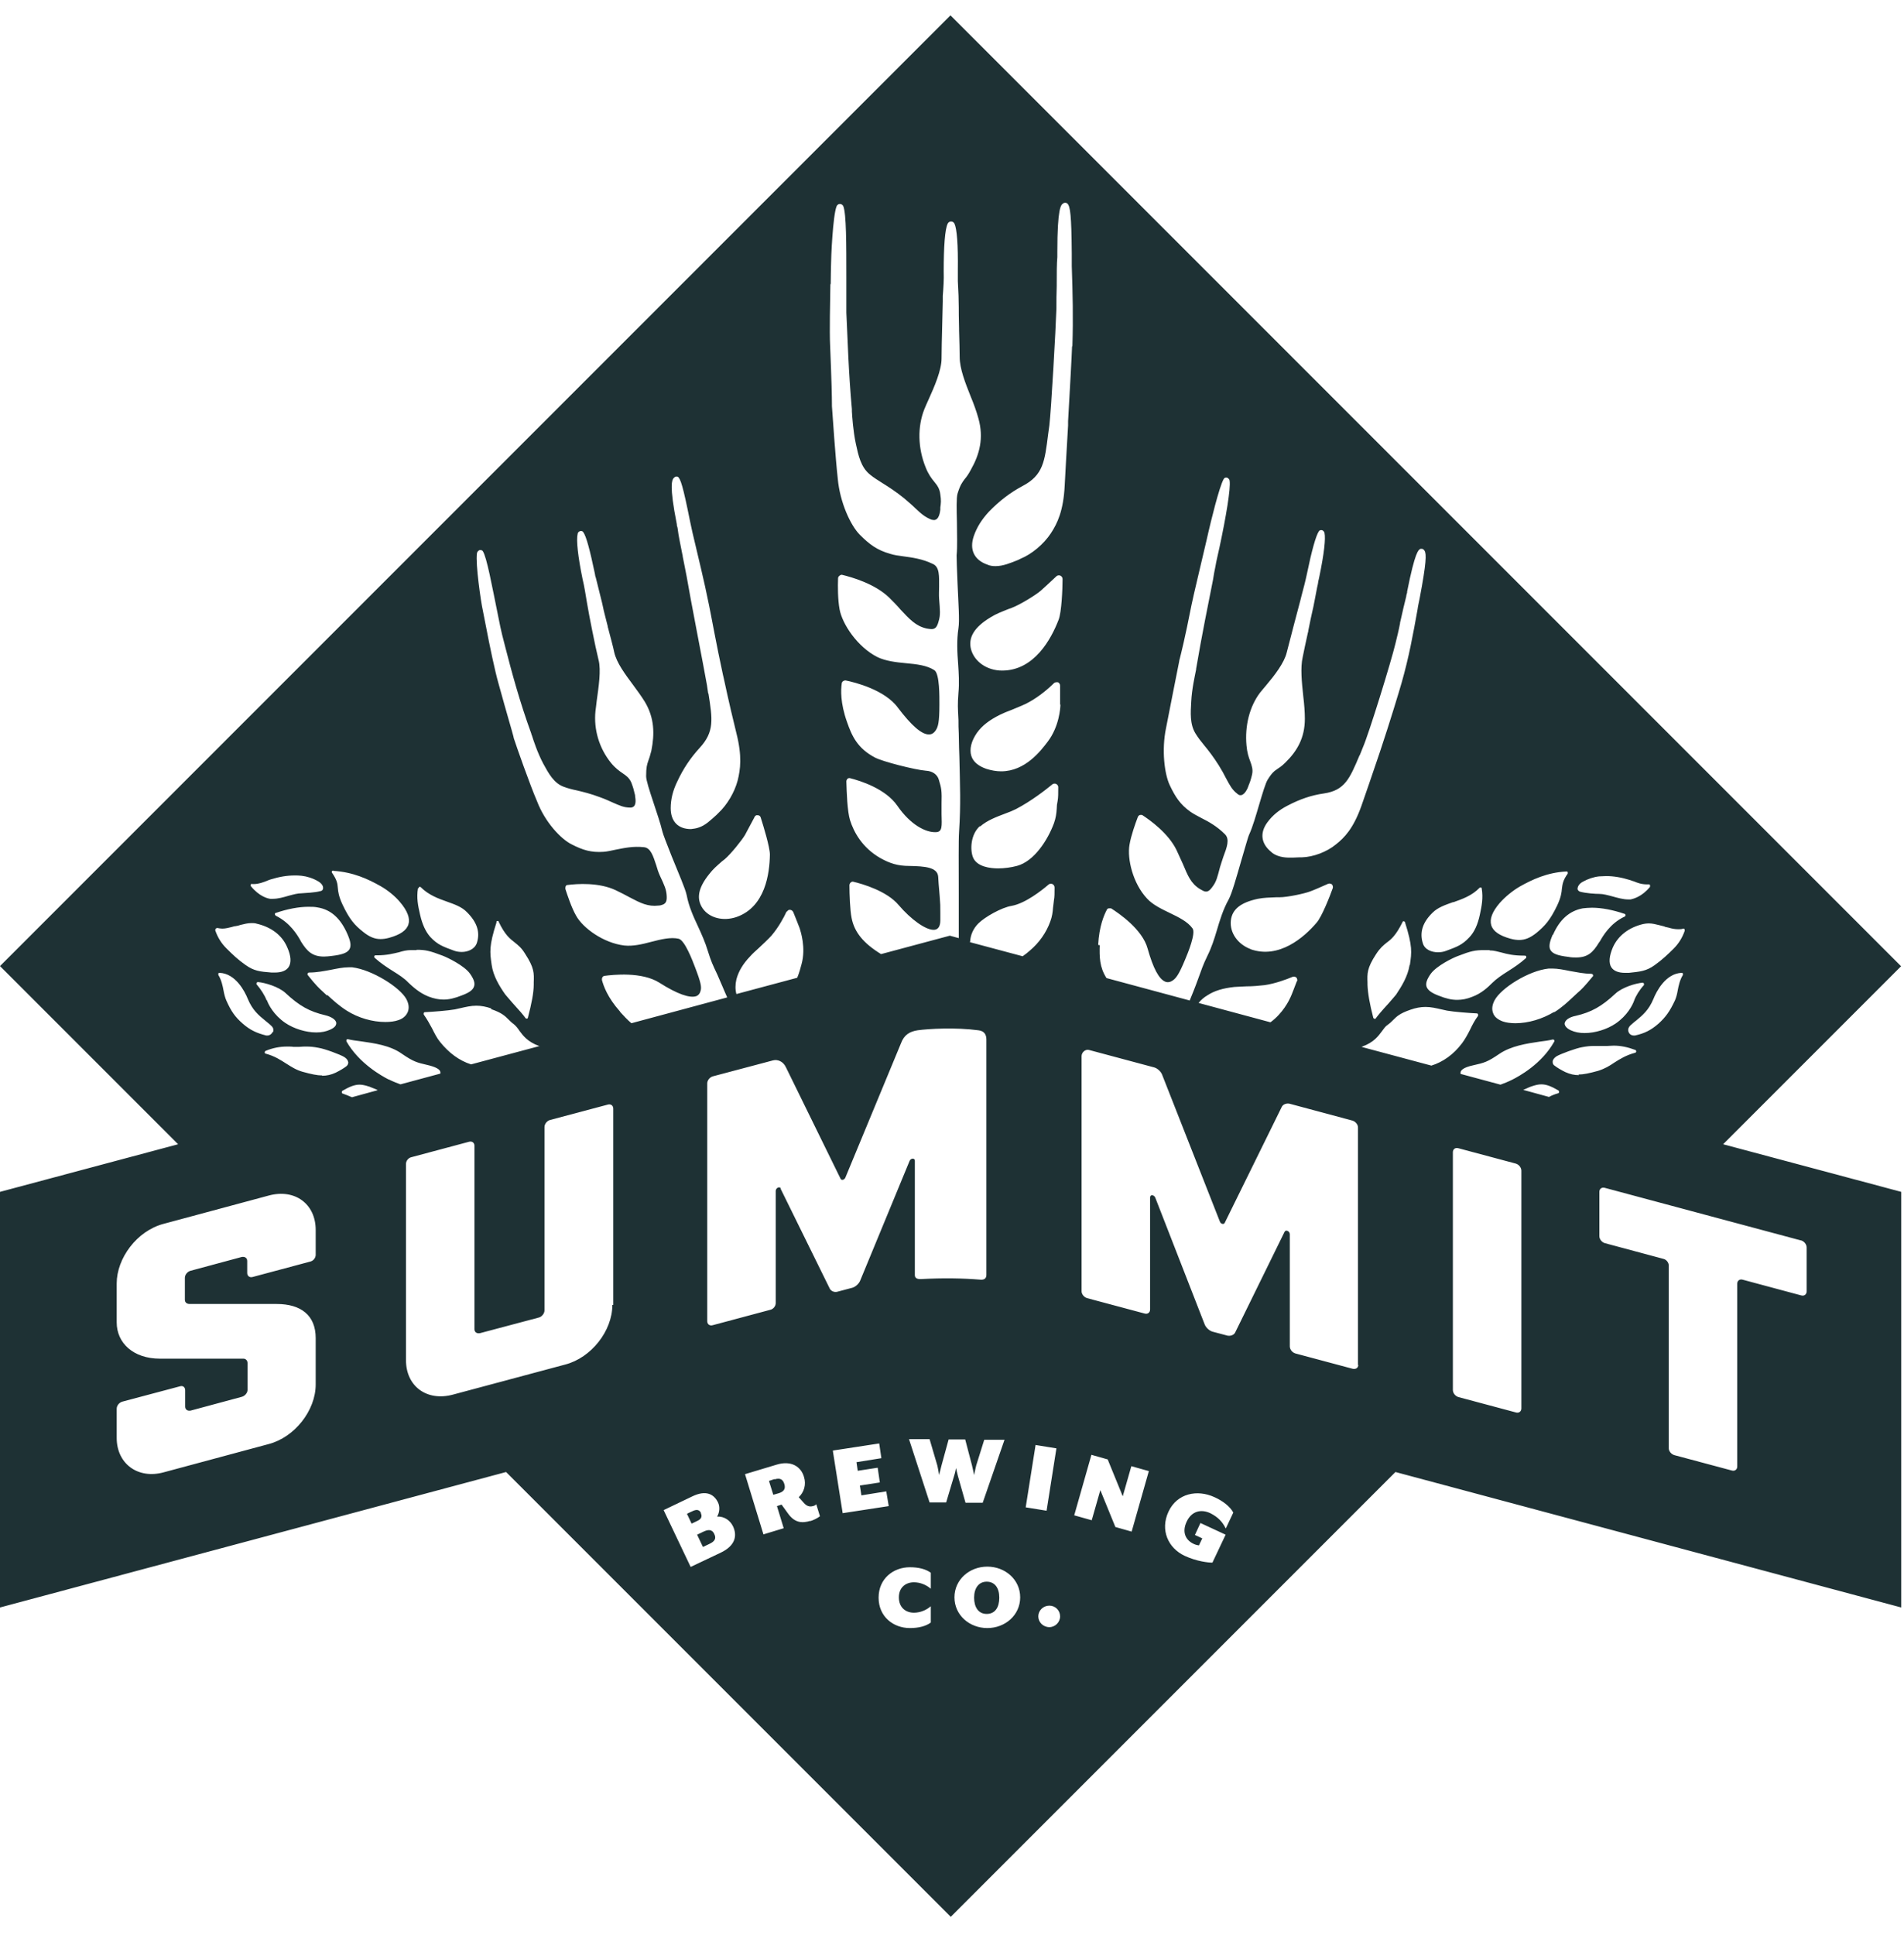 <svg width="62" height="63" viewBox="0 0 62 63" fill="none" xmlns="http://www.w3.org/2000/svg">
<g id="Group">
<path id="Vector" d="M22.91 49.86L22.7 49.96L22.89 50.36C22.89 50.36 23.08 50.27 23.1 50.26C23.25 50.19 23.34 50.1 23.26 49.94C23.19 49.78 23.06 49.79 22.91 49.86Z" fill="#1E3134"/>
<path id="Vector_2" d="M25.22 48.15L25.04 48.21L25.18 48.66L25.36 48.61C25.52 48.56 25.59 48.47 25.54 48.31C25.49 48.14 25.38 48.11 25.22 48.16V48.15Z" fill="#1E3134"/>
<path id="Vector_3" d="M22.83 49.26C22.77 49.13 22.67 49.14 22.56 49.19C22.55 49.19 22.37 49.28 22.37 49.28L22.52 49.6L22.71 49.51C22.82 49.46 22.88 49.38 22.82 49.26H22.83Z" fill="#1E3134"/>
<path id="Vector_4" d="M32.13 51.49C31.87 51.49 31.72 51.7 31.72 52.01C31.72 52.32 31.86 52.54 32.13 52.54C32.4 52.54 32.54 52.33 32.54 52.01C32.54 51.69 32.39 51.49 32.13 51.49Z" fill="#1E3134"/>
<path id="Vector_5" d="M61.9 31.45L30.95 0.5L0 31.45L5.8 37.25L0 38.8V52.33L16.48 47.92L30.96 62.4L45.44 47.92L61.91 52.33V38.8L56.11 37.25L61.91 31.45H61.9ZM54.21 30.17C54.21 30.17 54.3 30.19 54.34 30.2C54.44 30.23 54.54 30.25 54.65 30.25C54.71 30.25 54.76 30.25 54.81 30.23C54.81 30.23 54.81 30.23 54.82 30.23C54.83 30.23 54.85 30.23 54.85 30.25C54.86 30.26 54.86 30.28 54.86 30.3C54.78 30.53 54.66 30.72 54.5 30.88C54.32 31.06 54.12 31.25 53.88 31.42C53.6 31.62 53.4 31.63 53.04 31.67C52.99 31.67 52.96 31.67 52.92 31.67C52.7 31.67 52.55 31.61 52.47 31.49C52.38 31.35 52.4 31.12 52.52 30.84C52.69 30.46 53.04 30.19 53.51 30.08C53.57 30.07 53.62 30.06 53.68 30.06C53.81 30.06 53.92 30.09 54.04 30.12C54.09 30.13 54.15 30.15 54.2 30.16L54.21 30.17ZM50.61 32.94C50.23 33.17 49.77 33.31 49.35 33.31C49.19 33.31 49.04 33.29 48.93 33.25C48.77 33.19 48.66 33.1 48.62 32.98C48.57 32.85 48.59 32.71 48.67 32.56C48.88 32.17 49.77 31.6 50.43 31.53C50.47 31.53 50.51 31.53 50.55 31.53C50.73 31.53 50.92 31.57 51.12 31.61C51.35 31.65 51.58 31.7 51.81 31.7C51.83 31.7 51.86 31.71 51.87 31.73C51.87 31.75 51.89 31.77 51.87 31.78C51.59 32.12 51.49 32.22 51.37 32.32L51.23 32.45C51.06 32.61 50.86 32.8 50.6 32.96L50.61 32.94ZM50.61 33.91C50.2 34.64 49.46 35.04 49.24 35.15C49.1 35.22 48.97 35.27 48.86 35.31L47.56 34.96C47.56 34.96 47.56 34.93 47.56 34.91C47.57 34.84 47.65 34.75 47.97 34.68C48.33 34.6 48.44 34.57 48.82 34.31C49.2 34.05 49.72 33.97 50.13 33.91C50.29 33.89 50.44 33.87 50.56 33.84H50.57C50.57 33.84 50.6 33.84 50.61 33.86C50.62 33.88 50.62 33.9 50.61 33.91V33.91ZM50.57 30.43C50.79 29.93 51.11 29.65 51.54 29.57C51.63 29.56 51.73 29.55 51.84 29.55C52.15 29.55 52.52 29.62 52.9 29.75C52.92 29.75 52.93 29.77 52.93 29.79C52.93 29.81 52.93 29.83 52.9 29.84C52.43 30.06 52.19 30.48 52.1 30.64L52.07 30.68C51.87 31.01 51.7 31.17 51.32 31.17C51.25 31.17 51.17 31.17 51.07 31.15C50.73 31.11 50.56 31.05 50.49 30.93C50.43 30.83 50.45 30.68 50.56 30.43H50.57ZM51.31 33.07C51.82 32.95 52.15 32.77 52.61 32.34C52.83 32.14 53.26 32.01 53.49 31.99C53.49 31.99 53.52 31.99 53.53 32.02C53.54 32.04 53.53 32.06 53.53 32.07C53.39 32.22 53.26 32.43 53.21 32.58C53.16 32.72 52.99 33.06 52.61 33.32C52.33 33.51 51.94 33.63 51.6 33.63C51.43 33.63 51.28 33.6 51.15 33.54C50.98 33.46 50.95 33.37 50.95 33.32C50.96 33.21 51.1 33.11 51.31 33.07V33.07ZM53.07 33.4C53.14 33.34 53.2 33.28 53.27 33.23C53.49 33.05 53.69 32.88 53.84 32.52C53.94 32.27 54.24 31.69 54.76 31.67C54.76 31.67 54.79 31.67 54.8 31.69C54.8 31.7 54.8 31.72 54.8 31.74C54.7 31.9 54.66 32.09 54.63 32.25C54.61 32.37 54.58 32.48 54.54 32.57C54.37 32.93 54.24 33.11 54.01 33.32C53.77 33.53 53.56 33.64 53.24 33.71H53.2C53.12 33.71 53.05 33.66 53.03 33.59C53 33.52 53.03 33.44 53.09 33.38L53.07 33.4ZM51.53 28.71C51.71 28.61 51.89 28.55 52.07 28.53C52.15 28.53 52.22 28.52 52.3 28.52C52.54 28.52 52.79 28.56 53.08 28.65C53.12 28.66 53.15 28.68 53.2 28.69C53.32 28.74 53.45 28.79 53.63 28.79C53.65 28.79 53.69 28.79 53.69 28.79C53.71 28.79 53.72 28.79 53.73 28.82C53.73 28.84 53.73 28.86 53.73 28.87C53.46 29.2 53.18 29.26 53.1 29.28C53.07 29.28 53.04 29.28 53.01 29.28C52.86 29.28 52.68 29.23 52.5 29.18C52.35 29.14 52.2 29.1 52.08 29.1C51.94 29.1 51.65 29.08 51.46 29.03C51.39 29.01 51.37 28.96 51.37 28.94C51.37 28.87 51.41 28.78 51.53 28.71V28.71ZM48.85 29.38C49.01 29.2 49.25 29 49.49 28.86C49.88 28.64 50.38 28.4 51.01 28.37C51.01 28.37 51.04 28.37 51.05 28.39C51.05 28.41 51.05 28.43 51.05 28.44C50.89 28.66 50.88 28.79 50.86 28.93C50.85 29.06 50.83 29.21 50.71 29.47C50.48 29.95 50.31 30.14 50.03 30.37C49.83 30.53 49.66 30.6 49.47 30.6C49.39 30.6 49.3 30.59 49.19 30.56C48.83 30.46 48.62 30.32 48.56 30.12C48.5 29.92 48.59 29.68 48.84 29.39L48.85 29.38ZM48.51 30.94C48.65 30.94 48.77 30.98 48.9 31.01C49.08 31.06 49.29 31.11 49.62 31.11H49.66C49.66 31.11 49.7 31.12 49.7 31.14C49.7 31.16 49.7 31.18 49.69 31.19C49.49 31.37 49.29 31.5 49.1 31.62C48.91 31.74 48.73 31.86 48.59 32C48.45 32.14 48.24 32.34 47.94 32.45C47.77 32.52 47.61 32.55 47.45 32.55C47.27 32.55 47.09 32.51 46.84 32.41C46.6 32.32 46.48 32.22 46.45 32.11C46.42 32 46.47 31.87 46.59 31.7C46.78 31.44 47.31 31.18 47.48 31.12C47.89 30.96 48.04 30.93 48.32 30.93C48.38 30.93 48.44 30.93 48.5 30.93L48.51 30.94ZM47.33 29.37C47.61 29.27 47.93 29.16 48.18 28.9C48.18 28.9 48.2 28.89 48.21 28.89H48.22C48.24 28.89 48.25 28.91 48.25 28.93C48.3 29.23 48.25 29.49 48.19 29.77C48.12 30.1 48.01 30.34 47.85 30.51C47.61 30.77 47.42 30.83 47.1 30.95C47 30.99 46.91 31 46.82 31C46.63 31 46.39 30.92 46.33 30.7C46.22 30.35 46.33 30.02 46.65 29.71C46.82 29.54 47.06 29.46 47.31 29.37H47.33ZM44.28 24.58C44.31 24.5 44.35 24.41 44.38 24.33C44.57 23.9 45.3 21.54 45.44 20.95C45.49 20.74 45.55 20.51 45.59 20.29C45.59 20.27 45.59 20.25 45.6 20.23C45.67 19.92 45.74 19.61 45.79 19.42C45.79 19.4 45.8 19.35 45.82 19.29C45.82 19.28 45.82 19.27 45.82 19.26C46.08 17.95 46.19 17.9 46.25 17.87C46.27 17.86 46.3 17.87 46.32 17.87C46.35 17.88 46.37 17.9 46.39 17.93C46.45 18.04 46.45 18.31 46.23 19.47C46.2 19.62 46.17 19.75 46.16 19.84C46.01 20.67 45.88 21.39 45.64 22.23C45.56 22.51 45.27 23.47 44.96 24.4C44.95 24.44 44.93 24.48 44.92 24.52C44.68 25.24 44.44 25.92 44.33 26.24C44.07 26.97 43.78 27.27 43.5 27.49C43.21 27.73 42.77 27.9 42.39 27.91C42.36 27.91 42.33 27.91 42.31 27.91C42.06 27.92 41.83 27.94 41.61 27.86C41.53 27.83 41.45 27.79 41.39 27.73C41.06 27.46 41.02 27.11 41.27 26.77C41.44 26.54 41.65 26.37 41.92 26.23C42.32 26.02 42.69 25.89 43.11 25.83C43.79 25.73 43.95 25.35 44.27 24.59L44.28 24.58ZM45.9 31.42C45.84 31.79 45.64 32.11 45.46 32.38C45.43 32.42 45.33 32.53 45.22 32.66C44.97 32.93 44.86 33.07 44.8 33.15C44.8 33.16 44.78 33.17 44.76 33.17C44.76 33.17 44.73 33.15 44.72 33.14C44.6 32.68 44.54 32.33 44.53 32.06V31.99C44.52 31.69 44.51 31.52 44.81 31.06C44.94 30.86 45.04 30.78 45.15 30.69C45.3 30.58 45.45 30.46 45.67 30.02C45.67 30 45.69 29.99 45.71 29.99C45.71 29.99 45.75 30 45.75 30.02C46 30.81 45.97 31 45.91 31.41L45.9 31.42ZM40.73 30.9C40.3 30.74 40.04 30.36 40.08 29.97C40.12 29.6 40.4 29.38 40.96 29.26C41.17 29.22 41.33 29.22 41.55 29.21C41.59 29.21 41.62 29.21 41.66 29.21C41.92 29.21 42.48 29.09 42.66 29.02C42.75 28.99 43.05 28.86 43.25 28.77C43.28 28.76 43.3 28.76 43.33 28.77C43.34 28.77 43.36 28.78 43.37 28.79C43.4 28.82 43.41 28.87 43.4 28.91C43.3 29.19 43.04 29.85 42.87 30.04C42.47 30.51 41.65 31.23 40.72 30.9H40.73ZM42.23 31.94C42.16 32.12 42.06 32.39 42.02 32.47C41.98 32.56 41.78 32.98 41.37 33.28L39.03 32.65C39.1 32.56 39.2 32.47 39.32 32.4C39.55 32.25 39.83 32.17 40.19 32.13C40.3 32.12 40.43 32.12 40.58 32.11C40.79 32.11 41.01 32.09 41.18 32.07C41.53 32.02 41.9 31.88 42.09 31.8C42.12 31.79 42.15 31.79 42.17 31.8C42.18 31.8 42.2 31.81 42.21 31.82C42.24 31.85 42.25 31.9 42.24 31.94H42.23ZM35.76 30.76C35.79 30.16 35.95 29.79 36.04 29.62C36.05 29.59 36.08 29.57 36.11 29.57C36.13 29.57 36.16 29.57 36.18 29.57C36.43 29.73 37.2 30.25 37.37 30.88C37.55 31.52 37.74 31.88 37.95 31.96C38.03 31.99 38.12 31.97 38.2 31.91C38.29 31.84 38.38 31.75 38.59 31.24C38.68 31.03 38.95 30.37 38.83 30.22C38.67 30 38.38 29.86 38.09 29.72C37.82 29.59 37.53 29.45 37.35 29.25C36.89 28.76 36.7 27.96 36.78 27.5C36.83 27.2 36.97 26.81 37.05 26.6C37.06 26.57 37.09 26.54 37.12 26.53C37.14 26.53 37.17 26.53 37.19 26.53C37.45 26.7 38.04 27.12 38.31 27.67C38.39 27.84 38.46 28 38.52 28.13C38.68 28.51 38.78 28.76 39.07 28.94C39.13 28.97 39.17 29 39.2 29.01C39.31 29.05 39.38 29.01 39.48 28.87C39.61 28.7 39.64 28.56 39.73 28.22C39.76 28.11 39.81 27.98 39.84 27.88C39.95 27.59 40.05 27.32 39.89 27.16C39.63 26.9 39.36 26.75 39.12 26.63C38.99 26.56 38.87 26.5 38.77 26.43C38.43 26.19 38.27 25.94 38.09 25.56C37.92 25.2 37.82 24.42 37.97 23.7C38.08 23.12 38.35 21.78 38.4 21.52C38.4 21.51 38.4 21.49 38.41 21.47C38.46 21.27 38.58 20.81 38.8 19.69C38.88 19.3 39.09 18.45 39.22 17.88C39.28 17.62 39.33 17.42 39.35 17.32C39.41 17.06 39.7 15.84 39.85 15.59C39.87 15.55 39.92 15.54 39.96 15.55C40 15.57 40.04 15.61 40.04 15.65C40.08 15.9 39.92 16.84 39.71 17.82C39.65 18.09 39.6 18.3 39.58 18.43C39.55 18.58 39.52 18.72 39.5 18.87C39.35 19.63 39.14 20.65 38.95 21.77C38.95 21.79 38.95 21.81 38.94 21.84C38.91 22 38.81 22.43 38.79 22.84C38.77 23.2 38.74 23.57 38.93 23.88C39.01 24.01 39.11 24.14 39.21 24.26C39.36 24.44 39.52 24.65 39.69 24.92C39.79 25.08 39.86 25.21 39.92 25.33C40.05 25.57 40.12 25.71 40.29 25.84C40.31 25.86 40.33 25.87 40.35 25.88C40.5 25.93 40.6 25.71 40.63 25.65C40.63 25.63 40.65 25.61 40.65 25.59C40.7 25.47 40.73 25.39 40.77 25.22C40.81 25.05 40.76 24.92 40.71 24.78C40.66 24.65 40.61 24.5 40.59 24.27C40.53 23.63 40.69 23 41.03 22.55C41.09 22.48 41.16 22.39 41.23 22.31C41.5 21.99 41.82 21.58 41.9 21.24C42.01 20.8 42.29 19.75 42.34 19.56C42.35 19.51 42.37 19.45 42.38 19.4C42.44 19.18 42.51 18.91 42.56 18.67C42.71 17.94 42.85 17.43 42.95 17.29C42.97 17.26 43.02 17.25 43.05 17.26C43.09 17.27 43.12 17.31 43.13 17.35C43.17 17.53 43.12 18.01 42.96 18.78C42.94 18.86 42.94 18.89 42.93 18.91C42.92 18.98 42.91 19.05 42.89 19.12C42.83 19.42 42.78 19.72 42.73 19.92C42.71 19.99 42.66 20.25 42.6 20.54C42.6 20.56 42.6 20.58 42.59 20.59C42.52 20.91 42.45 21.23 42.42 21.39C42.34 21.74 42.39 22.21 42.44 22.68C42.47 22.93 42.49 23.18 42.49 23.4C42.49 24.03 42.23 24.46 41.85 24.83C41.74 24.94 41.66 24.99 41.6 25.03C41.5 25.1 41.43 25.14 41.28 25.38C41.21 25.49 41.11 25.83 41 26.2C40.9 26.54 40.79 26.92 40.68 27.16C40.64 27.24 40.55 27.58 40.43 27.98C40.25 28.6 40.12 29.07 40.01 29.28C39.83 29.6 39.72 29.96 39.62 30.3C39.54 30.57 39.45 30.85 39.32 31.11C39.16 31.44 39.14 31.53 39.01 31.88C38.96 32.01 38.92 32.13 38.87 32.25C38.84 32.33 38.79 32.45 38.74 32.57L36.03 31.84C35.8 31.48 35.8 31.14 35.81 30.77L35.76 30.76ZM27.05 9.27C27.05 8.99 27.06 8.76 27.06 8.66C27.06 8.38 27.12 7.03 27.24 6.72C27.26 6.67 27.3 6.64 27.35 6.64C27.4 6.64 27.44 6.67 27.46 6.71C27.56 6.95 27.56 7.97 27.56 9.03C27.56 9.32 27.56 9.56 27.56 9.7V10.18C27.6 11 27.63 12.12 27.74 13.32V13.39C27.75 13.56 27.78 14.03 27.87 14.45C27.95 14.82 28.03 15.21 28.33 15.45C28.45 15.55 28.6 15.64 28.74 15.73C28.95 15.86 29.18 16.01 29.44 16.22C29.59 16.35 29.71 16.45 29.8 16.54C30 16.73 30.13 16.84 30.34 16.92C30.37 16.92 30.39 16.93 30.41 16.93C30.58 16.93 30.61 16.67 30.62 16.59V16.52C30.64 16.38 30.65 16.29 30.62 16.1C30.6 15.91 30.52 15.8 30.42 15.68C30.33 15.57 30.23 15.44 30.14 15.21C29.89 14.59 29.87 13.9 30.1 13.32C30.14 13.22 30.19 13.11 30.24 13C30.43 12.58 30.66 12.05 30.66 11.67C30.66 11.19 30.7 10.01 30.7 9.81V9.63C30.72 9.39 30.74 9.09 30.73 8.83C30.73 8.03 30.77 7.46 30.86 7.28C30.88 7.24 30.92 7.21 30.97 7.21C31.02 7.21 31.06 7.24 31.08 7.28C31.16 7.45 31.2 7.96 31.19 8.79V9.15C31.21 9.48 31.22 9.8 31.22 10.01C31.22 10.09 31.22 10.37 31.23 10.69V10.75C31.24 11.09 31.25 11.45 31.25 11.62C31.25 12 31.43 12.46 31.61 12.91C31.71 13.15 31.8 13.4 31.86 13.62C32.04 14.26 31.9 14.79 31.61 15.3C31.53 15.45 31.47 15.53 31.41 15.6C31.33 15.71 31.27 15.78 31.18 16.07C31.14 16.21 31.15 16.59 31.16 16.99C31.16 17.37 31.18 17.79 31.15 18.08C31.15 18.17 31.16 18.55 31.18 18.99C31.21 19.68 31.25 20.2 31.21 20.45C31.15 20.84 31.17 21.24 31.2 21.62C31.22 21.92 31.24 22.24 31.21 22.55C31.18 22.95 31.19 23.03 31.21 23.44C31.21 23.58 31.21 23.73 31.22 23.87C31.22 24.1 31.24 24.64 31.24 24.64C31.26 25.59 31.29 26.16 31.23 27.08C31.21 27.37 31.22 28.15 31.22 29.14V29.46C31.22 29.86 31.22 30.15 31.22 30.54L30.93 30.46L28.69 31.06C28.12 30.71 27.82 30.35 27.73 29.88C27.68 29.64 27.66 29.11 27.66 28.82C27.66 28.78 27.68 28.75 27.7 28.73C27.72 28.71 27.75 28.7 27.77 28.7C28.11 28.78 28.88 29.01 29.26 29.46C29.67 29.94 30.14 30.27 30.4 30.27C30.54 30.27 30.62 30.17 30.62 29.96V29.72C30.62 29.47 30.62 29.44 30.6 29.19L30.58 28.95C30.57 28.83 30.56 28.74 30.55 28.54C30.53 28.23 30.11 28.2 29.61 28.19C29.24 28.19 28.98 28.11 28.66 27.93C28.07 27.59 27.8 27.08 27.68 26.7C27.59 26.41 27.57 25.79 27.56 25.44C27.56 25.4 27.58 25.37 27.6 25.35C27.62 25.33 27.65 25.33 27.67 25.33C28.03 25.42 28.84 25.68 29.22 26.23C29.66 26.87 30.15 27.09 30.44 27.09H30.48C30.69 27.08 30.67 26.9 30.66 26.5C30.66 26.38 30.66 26.26 30.66 26.17C30.67 25.75 30.66 25.67 30.57 25.38C30.52 25.21 30.36 25.1 30.15 25.09C29.79 25.06 28.73 24.79 28.49 24.66C27.92 24.36 27.74 23.96 27.58 23.5C27.36 22.88 27.38 22.45 27.41 22.25C27.41 22.22 27.43 22.19 27.46 22.17C27.48 22.16 27.5 22.15 27.53 22.15C27.84 22.21 28.82 22.46 29.24 23.04C29.68 23.62 30.01 23.91 30.25 23.91C30.34 23.91 30.42 23.86 30.48 23.76C30.54 23.66 30.59 23.54 30.59 22.94C30.59 22.69 30.6 21.94 30.43 21.82C30.19 21.66 29.84 21.62 29.5 21.59C29.18 21.56 28.84 21.52 28.57 21.39C27.92 21.06 27.43 20.32 27.34 19.84C27.28 19.52 27.28 19.07 27.29 18.83C27.29 18.79 27.31 18.76 27.34 18.74C27.36 18.72 27.39 18.71 27.41 18.71C27.74 18.79 28.48 19 28.95 19.45C29.09 19.59 29.22 19.72 29.32 19.84C29.62 20.16 29.82 20.38 30.17 20.46C30.24 20.47 30.28 20.48 30.33 20.48C30.45 20.48 30.51 20.42 30.56 20.24C30.63 20.02 30.61 19.87 30.58 19.49C30.57 19.36 30.58 19.22 30.58 19.1C30.58 18.76 30.6 18.46 30.38 18.36C30.03 18.19 29.7 18.15 29.41 18.11C29.26 18.09 29.11 18.07 28.99 18.03C28.56 17.91 28.31 17.72 28 17.41C27.7 17.11 27.35 16.36 27.28 15.58C27.21 14.96 27.11 13.51 27.09 13.22C27.09 13.2 27.09 13.18 27.09 13.16C27.09 12.94 27.08 12.43 27.03 11.22C27.01 10.8 27.03 9.85 27.04 9.23L27.05 9.27ZM25.63 29.67C25.63 29.67 25.66 29.63 25.69 29.62C25.7 29.62 25.72 29.62 25.73 29.62C25.77 29.62 25.81 29.65 25.83 29.69C25.9 29.87 26.01 30.13 26.04 30.22C26.07 30.32 26.25 30.85 26.1 31.39C26.07 31.5 26.03 31.66 25.96 31.83L23.98 32.36C23.94 32.22 23.94 32.05 23.98 31.88C24.05 31.62 24.19 31.38 24.43 31.13C24.5 31.05 24.6 30.96 24.7 30.87C24.85 30.73 25.01 30.58 25.12 30.46C25.35 30.19 25.53 29.86 25.61 29.68L25.63 29.67ZM24.57 26.59C24.57 26.59 24.6 26.55 24.63 26.54C24.64 26.54 24.66 26.54 24.68 26.54C24.72 26.54 24.76 26.57 24.77 26.61C24.86 26.89 25.07 27.58 25.07 27.82C25.06 28.44 24.92 29.52 23.99 29.85C23.56 30 23.1 29.89 22.88 29.57C22.67 29.26 22.73 28.91 23.09 28.46C23.22 28.29 23.34 28.19 23.51 28.04C23.54 28.02 23.57 27.99 23.6 27.97C23.8 27.8 24.16 27.35 24.26 27.18C24.31 27.09 24.46 26.8 24.57 26.6V26.59ZM23.06 22.57C23.05 22.48 23.03 22.39 23.02 22.3C22.94 21.83 22.46 19.38 22.36 18.77C22.32 18.55 22.27 18.32 22.23 18.11C22.23 18.09 22.23 18.07 22.22 18.05C22.16 17.74 22.09 17.42 22.07 17.23C22.07 17.21 22.06 17.16 22.04 17.1C22.04 17.09 22.04 17.08 22.04 17.07C21.78 15.76 21.89 15.63 21.93 15.57C21.95 15.55 21.97 15.53 21.99 15.52C22.02 15.51 22.05 15.52 22.07 15.52C22.16 15.58 22.24 15.82 22.47 16.97C22.5 17.12 22.53 17.25 22.55 17.34C22.74 18.16 22.92 18.86 23.09 19.71C23.15 19.99 23.33 21 23.54 21.96C23.55 22 23.56 22.04 23.57 22.09C23.73 22.84 23.9 23.55 23.98 23.87C24.17 24.62 24.11 25.05 24.02 25.41C23.92 25.79 23.68 26.2 23.39 26.47C23.37 26.49 23.35 26.51 23.33 26.53C23.14 26.7 22.97 26.87 22.75 26.94C22.67 26.97 22.58 26.98 22.5 26.99C22.08 26.99 21.84 26.74 21.84 26.31C21.84 26.02 21.91 25.74 22.05 25.45C22.25 25.02 22.48 24.68 22.78 24.35C23.27 23.82 23.2 23.41 23.07 22.58L23.06 22.57ZM13.63 28.91C13.63 28.91 13.64 28.88 13.66 28.87C13.66 28.87 13.66 28.87 13.67 28.87C13.68 28.87 13.69 28.87 13.7 28.88C13.96 29.14 14.27 29.25 14.55 29.35C14.8 29.44 15.04 29.52 15.21 29.7C15.53 30.02 15.64 30.34 15.53 30.69C15.46 30.91 15.22 30.99 15.04 30.99C14.96 30.99 14.87 30.98 14.79 30.95C14.44 30.82 14.25 30.76 14.01 30.5C13.86 30.33 13.75 30.09 13.68 29.78C13.61 29.48 13.56 29.23 13.61 28.92L13.63 28.91ZM15.99 32.85C16.34 32.97 16.44 33.07 16.56 33.19C16.61 33.24 16.66 33.29 16.73 33.34C16.8 33.4 16.86 33.47 16.91 33.55C17.03 33.71 17.17 33.91 17.55 34.05C17.55 34.05 17.57 34.05 17.58 34.05L15.34 34.65C14.96 34.53 14.62 34.28 14.33 33.92C14.23 33.8 14.15 33.64 14.07 33.48C13.99 33.33 13.9 33.17 13.8 33.03C13.8 33.02 13.79 33 13.8 32.98C13.8 32.96 13.82 32.95 13.84 32.95C14.07 32.94 14.59 32.9 14.81 32.86C14.87 32.85 14.93 32.83 14.99 32.82C15.17 32.78 15.33 32.74 15.51 32.74C15.67 32.74 15.83 32.77 16 32.83L15.99 32.85ZM16.16 30.01C16.16 30.01 16.18 29.98 16.2 29.98C16.2 29.98 16.24 29.98 16.24 30.01C16.45 30.45 16.61 30.56 16.76 30.68C16.87 30.77 16.98 30.85 17.1 31.05C17.4 31.51 17.39 31.68 17.38 31.98V32.05C17.38 32.32 17.31 32.67 17.19 33.13C17.19 33.15 17.17 33.16 17.15 33.16C17.15 33.16 17.12 33.16 17.11 33.14C17.04 33.04 16.9 32.88 16.69 32.65C16.58 32.52 16.48 32.41 16.45 32.37C16.26 32.1 16.06 31.77 16.01 31.41C15.95 30.99 15.92 30.8 16.17 30.02L16.16 30.01ZM13.57 30.92C13.85 30.92 13.99 30.95 14.41 31.11C14.57 31.17 15.11 31.43 15.3 31.69C15.43 31.87 15.47 32 15.44 32.1C15.41 32.22 15.29 32.31 15.05 32.4C14.8 32.5 14.62 32.54 14.44 32.54C14.29 32.54 14.13 32.51 13.95 32.44C13.65 32.32 13.44 32.12 13.3 31.99C13.16 31.84 12.98 31.73 12.79 31.61C12.6 31.49 12.4 31.36 12.2 31.18C12.19 31.17 12.18 31.15 12.19 31.13C12.19 31.11 12.21 31.1 12.23 31.1H12.27C12.61 31.1 12.81 31.04 12.99 31C13.12 30.96 13.24 30.93 13.38 30.93C13.45 30.93 13.51 30.93 13.56 30.93L13.57 30.92ZM8.68 32.56C8.62 32.4 8.49 32.2 8.36 32.05C8.35 32.04 8.34 32.01 8.36 32C8.36 31.98 8.38 31.97 8.4 31.97C8.63 31.99 9.07 32.12 9.29 32.32C9.75 32.75 10.08 32.93 10.59 33.05C10.8 33.1 10.94 33.2 10.95 33.3C10.95 33.36 10.93 33.44 10.75 33.52C10.62 33.58 10.47 33.61 10.3 33.61C9.96 33.61 9.57 33.49 9.29 33.3C8.91 33.04 8.74 32.7 8.69 32.56H8.68ZM8.88 33.59C8.85 33.66 8.78 33.71 8.71 33.71H8.67C8.35 33.63 8.14 33.53 7.9 33.32C7.66 33.11 7.53 32.93 7.37 32.57C7.33 32.48 7.3 32.36 7.28 32.25C7.25 32.09 7.21 31.9 7.11 31.74C7.11 31.73 7.11 31.71 7.11 31.69C7.11 31.68 7.13 31.67 7.15 31.67C7.67 31.69 7.97 32.27 8.07 32.52C8.22 32.88 8.42 33.05 8.63 33.22C8.7 33.28 8.77 33.33 8.83 33.39C8.9 33.45 8.92 33.53 8.89 33.6L8.88 33.59ZM8.98 29.81C8.98 29.81 8.95 29.78 8.95 29.76C8.95 29.74 8.96 29.72 8.98 29.72C9.36 29.59 9.73 29.52 10.04 29.52C10.15 29.52 10.25 29.52 10.34 29.54C10.78 29.61 11.09 29.9 11.31 30.4C11.42 30.65 11.44 30.79 11.38 30.9C11.31 31.02 11.14 31.08 10.8 31.12C10.71 31.13 10.63 31.14 10.55 31.14C10.17 31.14 10 30.97 9.8 30.65L9.78 30.61C9.69 30.45 9.45 30.04 8.98 29.81ZM10.65 32.41L10.51 32.28C10.39 32.17 10.29 32.08 10.02 31.74C10.01 31.73 10.01 31.71 10.02 31.69C10.02 31.67 10.05 31.66 10.06 31.66C10.32 31.66 10.56 31.61 10.78 31.57C10.98 31.53 11.17 31.49 11.35 31.49C11.39 31.49 11.43 31.49 11.47 31.49C12.12 31.57 13.02 32.14 13.23 32.52C13.31 32.67 13.33 32.81 13.28 32.94C13.23 33.06 13.13 33.16 12.97 33.21C12.86 33.25 12.71 33.27 12.55 33.27C12.13 33.27 11.67 33.14 11.29 32.9C11.04 32.74 10.84 32.56 10.66 32.39L10.65 32.41ZM10.86 28.35C11.5 28.39 11.99 28.62 12.38 28.84C12.63 28.98 12.87 29.18 13.02 29.36C13.27 29.65 13.36 29.9 13.3 30.09C13.24 30.29 13.03 30.43 12.67 30.53C12.56 30.56 12.47 30.57 12.39 30.57C12.2 30.57 12.03 30.5 11.83 30.34C11.55 30.12 11.38 29.93 11.15 29.44C11.03 29.18 11.01 29.03 11 28.9C10.99 28.76 10.97 28.64 10.81 28.41C10.8 28.4 10.8 28.38 10.81 28.36C10.81 28.35 10.84 28.34 10.85 28.34L10.86 28.35ZM8.2 28.78C8.2 28.78 8.24 28.78 8.26 28.78C8.43 28.78 8.57 28.72 8.68 28.68C8.73 28.66 8.77 28.64 8.81 28.63C9.1 28.54 9.35 28.5 9.59 28.5C9.67 28.5 9.74 28.5 9.82 28.51C10 28.53 10.19 28.59 10.36 28.69C10.48 28.76 10.53 28.85 10.52 28.92C10.52 28.95 10.5 29 10.43 29.01C10.24 29.06 9.95 29.07 9.82 29.08C9.69 29.08 9.55 29.12 9.4 29.16C9.23 29.21 9.05 29.26 8.89 29.26C8.86 29.26 8.83 29.26 8.8 29.26C8.72 29.25 8.45 29.19 8.17 28.85C8.16 28.84 8.16 28.81 8.17 28.8C8.17 28.78 8.19 28.77 8.21 28.77L8.2 28.78ZM7.03 30.23C7.03 30.23 7.05 30.21 7.07 30.21C7.07 30.21 7.07 30.21 7.08 30.21C7.13 30.22 7.19 30.23 7.24 30.23C7.35 30.23 7.45 30.2 7.54 30.18C7.58 30.17 7.63 30.15 7.67 30.15C7.73 30.14 7.78 30.13 7.83 30.11C7.95 30.08 8.07 30.05 8.19 30.05C8.25 30.05 8.3 30.05 8.36 30.07C8.83 30.18 9.18 30.44 9.35 30.83C9.48 31.12 9.49 31.34 9.4 31.48C9.32 31.6 9.17 31.66 8.95 31.66C8.91 31.66 8.88 31.66 8.84 31.66C8.46 31.63 8.27 31.61 7.99 31.41C7.76 31.25 7.58 31.08 7.37 30.87C7.21 30.71 7.09 30.52 7.01 30.29C7.01 30.27 7.01 30.26 7.02 30.24L7.03 30.23ZM10.28 40.85C10.28 40.95 10.2 41.05 10.1 41.07L8.23 41.57C8.13 41.6 8.05 41.54 8.05 41.44V41.05C8.05 40.95 7.97 40.9 7.87 40.92L6.2 41.37C6.1 41.4 6.02 41.5 6.02 41.6V42.31C6.02 42.38 6.06 42.45 6.18 42.45H9.01C9.8 42.45 10.28 42.82 10.28 43.56V45.07C10.28 45.92 9.59 46.79 8.75 47.01L5.33 47.93C4.49 48.16 3.8 47.65 3.8 46.81V45.86C3.8 45.76 3.88 45.66 3.98 45.63L5.86 45.13C5.96 45.1 6.03 45.16 6.03 45.26V45.79C6.03 45.89 6.11 45.94 6.21 45.92L7.88 45.47C7.98 45.44 8.06 45.34 8.06 45.25V44.37C8.06 44.29 8 44.23 7.93 44.23H5.21C4.34 44.23 3.8 43.72 3.8 43.05V41.78C3.8 40.97 4.45 40.07 5.33 39.84L8.75 38.92C9.6 38.69 10.28 39.19 10.28 40.04V40.86V40.85ZM10.49 35.01C10.33 35.01 10.14 34.97 9.85 34.89C9.64 34.83 9.49 34.73 9.33 34.63C9.14 34.51 8.95 34.38 8.65 34.3C8.63 34.3 8.62 34.28 8.62 34.26C8.62 34.24 8.63 34.22 8.65 34.21C8.89 34.11 9.12 34.07 9.35 34.07C9.43 34.07 9.5 34.07 9.55 34.08C9.59 34.08 9.62 34.08 9.64 34.08H9.74C9.84 34.07 9.91 34.07 9.98 34.07C10.1 34.07 10.22 34.08 10.37 34.11C10.57 34.14 11.08 34.33 11.21 34.41C11.29 34.46 11.33 34.52 11.34 34.58C11.34 34.61 11.34 34.66 11.28 34.71C11.19 34.78 11.07 34.85 10.93 34.92C10.78 34.99 10.64 35.02 10.49 35.02V35.01ZM11.46 35.72C11.37 35.68 11.27 35.64 11.16 35.6C11.14 35.6 11.13 35.58 11.13 35.56C11.13 35.54 11.13 35.52 11.15 35.51C11.39 35.37 11.55 35.31 11.71 35.31C11.79 35.31 11.89 35.33 12.01 35.37C12.03 35.37 12.08 35.4 12.14 35.42C12.19 35.44 12.25 35.46 12.3 35.49L11.46 35.72V35.72ZM12.65 35.14C12.44 35.03 11.7 34.63 11.28 33.9C11.28 33.88 11.28 33.86 11.28 33.85C11.29 33.84 11.3 33.83 11.32 33.83H11.33C11.45 33.86 11.6 33.88 11.76 33.9C12.18 33.96 12.7 34.03 13.08 34.3C13.46 34.56 13.57 34.59 13.92 34.67C14.18 34.73 14.33 34.81 14.34 34.9C14.34 34.92 14.34 34.93 14.34 34.95L13.04 35.3C12.93 35.26 12.8 35.21 12.66 35.14H12.65ZM19.94 42.48C19.94 43.33 19.25 44.2 18.41 44.42L14.75 45.4C13.9 45.63 13.22 45.13 13.22 44.28V37.89C13.22 37.79 13.3 37.69 13.4 37.67L15.27 37.17C15.37 37.14 15.45 37.2 15.45 37.3V43.27C15.45 43.37 15.53 43.42 15.63 43.4L17.55 42.89C17.63 42.87 17.73 42.77 17.73 42.66V36.69C17.73 36.59 17.81 36.49 17.91 36.46L19.79 35.96C19.89 35.93 19.97 35.99 19.97 36.09V42.48H19.94ZM20.19 32.93C19.78 32.47 19.65 32.09 19.6 31.9C19.6 31.87 19.6 31.84 19.62 31.81C19.63 31.79 19.65 31.78 19.67 31.77C19.97 31.73 20.9 31.63 21.47 31.99C22.05 32.36 22.46 32.5 22.67 32.43C22.75 32.4 22.8 32.33 22.82 32.23C22.84 32.12 22.83 32 22.63 31.48C22.55 31.27 22.3 30.61 22.1 30.56C21.84 30.5 21.52 30.58 21.21 30.66C20.91 30.74 20.61 30.81 20.33 30.78C19.65 30.7 18.98 30.21 18.76 29.81C18.61 29.55 18.48 29.15 18.41 28.94C18.41 28.91 18.41 28.87 18.42 28.85C18.43 28.83 18.45 28.81 18.48 28.81C18.79 28.77 19.5 28.72 20.05 28.98C20.22 29.06 20.37 29.14 20.5 29.21C20.86 29.4 21.1 29.52 21.44 29.48C21.5 29.48 21.55 29.46 21.58 29.45C21.68 29.41 21.72 29.34 21.71 29.17C21.7 28.96 21.64 28.83 21.49 28.51C21.44 28.4 21.4 28.28 21.37 28.17C21.27 27.87 21.19 27.6 20.97 27.58C20.61 27.54 20.31 27.61 20.05 27.66C19.91 27.69 19.78 27.72 19.66 27.73C19.25 27.76 18.97 27.67 18.62 27.49C18.27 27.32 17.75 26.77 17.49 26.09C17.26 25.56 16.81 24.28 16.73 24.03C16.73 24.02 16.72 24 16.72 23.98C16.67 23.78 16.53 23.33 16.23 22.24C16.12 21.86 15.94 21 15.83 20.42C15.78 20.16 15.74 19.95 15.72 19.86C15.66 19.6 15.48 18.35 15.53 18.02C15.53 17.97 15.57 17.93 15.61 17.91C15.65 17.9 15.7 17.91 15.72 17.94C15.85 18.13 16.02 19.07 16.22 20.05C16.27 20.32 16.32 20.53 16.35 20.66C16.39 20.8 16.42 20.95 16.46 21.09C16.65 21.83 16.92 22.84 17.3 23.88C17.3 23.9 17.31 23.92 17.32 23.94C17.37 24.1 17.5 24.5 17.69 24.86C17.86 25.17 18.03 25.49 18.35 25.61C18.48 25.66 18.63 25.7 18.78 25.73C18.99 25.78 19.24 25.84 19.53 25.95C19.7 26.01 19.83 26.07 19.94 26.12C20.17 26.22 20.31 26.29 20.52 26.29C20.54 26.29 20.57 26.29 20.59 26.28C20.74 26.23 20.69 25.99 20.68 25.91C20.68 25.89 20.68 25.87 20.67 25.85C20.64 25.72 20.62 25.64 20.56 25.48C20.49 25.32 20.39 25.25 20.27 25.17C20.17 25.1 20.04 25.01 19.9 24.84C19.51 24.36 19.33 23.75 19.39 23.15C19.4 23.05 19.42 22.94 19.43 22.82C19.49 22.38 19.58 21.82 19.49 21.48C19.38 21.04 19.17 19.96 19.14 19.77C19.13 19.72 19.12 19.66 19.11 19.6C19.07 19.37 19.03 19.09 18.97 18.85C18.82 18.12 18.76 17.58 18.81 17.38C18.81 17.34 18.85 17.3 18.89 17.29C18.93 17.28 18.97 17.29 18.99 17.32C19.09 17.45 19.21 17.91 19.37 18.67C19.38 18.75 19.39 18.78 19.4 18.8C19.42 18.87 19.43 18.93 19.45 19C19.52 19.3 19.6 19.58 19.64 19.78C19.65 19.85 19.72 20.11 19.79 20.39C19.79 20.41 19.79 20.42 19.8 20.44C19.88 20.75 19.97 21.07 20 21.23C20.08 21.58 20.35 21.94 20.61 22.29C20.75 22.48 20.89 22.67 21 22.85C21.31 23.37 21.32 23.89 21.21 24.44C21.17 24.6 21.14 24.69 21.11 24.77C21.07 24.89 21.04 24.97 21.04 25.27C21.04 25.4 21.15 25.74 21.27 26.1C21.38 26.44 21.51 26.81 21.57 27.07C21.59 27.16 21.72 27.49 21.87 27.87C22.11 28.47 22.31 28.91 22.36 29.14C22.43 29.51 22.58 29.84 22.73 30.16C22.85 30.42 22.97 30.69 23.05 30.96C23.16 31.31 23.2 31.39 23.36 31.73C23.41 31.85 23.47 31.98 23.52 32.1C23.56 32.19 23.62 32.34 23.68 32.47L20.56 33.31C20.43 33.2 20.32 33.08 20.2 32.95L20.19 32.93ZM23.46 50.55L22.49 51.01L21.61 49.16L22.55 48.71C22.99 48.5 23.25 48.64 23.38 48.91C23.45 49.05 23.43 49.25 23.35 49.37C23.59 49.36 23.78 49.5 23.87 49.69C24.01 49.99 23.95 50.32 23.46 50.55V50.55ZM26.39 49.51C26.12 49.59 25.88 49.58 25.66 49.27L25.45 48.98L25.3 49.03L25.52 49.75L24.86 49.95L24.26 47.99L25.29 47.68C25.78 47.53 26.09 47.76 26.18 48.08C26.26 48.33 26.18 48.58 26.01 48.74L26.18 48.93C26.27 49.03 26.36 49.06 26.47 49.03C26.52 49.02 26.55 49 26.58 48.97L26.7 49.36C26.61 49.43 26.48 49.49 26.38 49.52L26.39 49.51ZM25.43 38.69C25.39 38.61 25.26 38.67 25.26 38.77V42.42C25.26 42.52 25.18 42.62 25.08 42.64L23.21 43.14C23.11 43.17 23.03 43.11 23.03 43.01V35.27C23.03 35.17 23.11 35.07 23.21 35.04L25.17 34.52C25.32 34.48 25.5 34.55 25.59 34.74L27.37 38.37C27.4 38.44 27.5 38.41 27.53 38.33L29.34 33.96C29.44 33.69 29.62 33.58 29.88 33.54C30.24 33.49 31.12 33.44 31.86 33.54C32.04 33.56 32.12 33.67 32.12 33.84V41.5C32.12 41.62 32.05 41.66 31.95 41.66C31.33 41.61 30.73 41.6 29.97 41.64C29.87 41.64 29.79 41.61 29.79 41.51V37.79C29.79 37.69 29.66 37.7 29.62 37.79L28.01 41.69C27.97 41.79 27.86 41.89 27.76 41.92L27.27 42.05C27.17 42.08 27.06 42.03 27.02 41.95L25.41 38.68L25.43 38.69ZM27.13 47.22L28.63 46.99L28.7 47.47L27.89 47.6L27.93 47.88L28.58 47.78L28.65 48.26L28 48.36L28.05 48.68L28.86 48.55L28.94 49.03L27.44 49.26L27.12 47.23L27.13 47.22ZM30.31 51.72C30.16 51.59 29.96 51.51 29.76 51.51C29.5 51.51 29.27 51.67 29.27 52C29.27 52.33 29.49 52.5 29.76 52.5C29.96 52.5 30.16 52.42 30.31 52.29V52.82C30.15 52.94 29.91 53 29.63 53C29.09 53 28.61 52.63 28.61 52.01C28.61 51.39 29.09 51.02 29.63 51.02C29.91 51.02 30.15 51.08 30.31 51.2V51.72ZM30.83 48.91H30.27L29.6 46.85H30.27L30.52 47.7C30.54 47.77 30.58 48.02 30.58 48.02C30.58 48.02 30.64 47.77 30.66 47.7L30.89 46.86H31.43L31.65 47.7C31.67 47.77 31.72 48.02 31.72 48.02C31.72 48.02 31.77 47.77 31.79 47.7L32.05 46.87H32.71L32 48.92H31.44L31.19 48.04C31.17 47.96 31.13 47.79 31.13 47.79C31.13 47.79 31.1 47.96 31.07 48.04L30.81 48.91H30.83ZM32.15 53C31.57 53 31.08 52.58 31.08 52C31.08 51.42 31.57 51 32.15 51C32.73 51 33.22 51.42 33.22 52C33.22 52.58 32.73 53 32.15 53ZM31.59 30.66C31.6 30.44 31.69 30.23 31.86 30.06C32.07 29.85 32.62 29.54 32.94 29.49C33.39 29.41 33.93 28.98 34.14 28.8C34.16 28.78 34.19 28.77 34.22 28.77C34.24 28.77 34.25 28.77 34.27 28.78C34.31 28.8 34.34 28.84 34.34 28.89C34.34 29.07 34.34 29.21 34.32 29.3C34.31 29.39 34.3 29.47 34.29 29.55C34.28 29.69 34.26 29.84 34.2 30C34.07 30.36 33.84 30.69 33.53 30.95C33.46 31.01 33.39 31.07 33.3 31.13L31.58 30.67L31.59 30.66ZM31.91 26.91C32.15 26.7 32.46 26.59 32.72 26.49C32.86 26.44 32.98 26.39 33.08 26.34C33.58 26.08 34.04 25.72 34.26 25.54C34.28 25.52 34.31 25.51 34.34 25.51C34.36 25.51 34.37 25.51 34.39 25.52C34.43 25.54 34.46 25.58 34.46 25.62C34.46 25.82 34.46 25.97 34.44 26.07C34.42 26.16 34.41 26.25 34.41 26.33C34.4 26.49 34.38 26.63 34.32 26.8C34.12 27.34 33.68 28.04 33.11 28.19C32.92 28.24 32.7 28.27 32.5 28.27C32.25 28.27 31.8 28.22 31.68 27.9C31.59 27.66 31.6 27.17 31.91 26.89V26.91ZM33.72 47.04L34.4 47.15L34.08 49.18L33.4 49.07L33.72 47.05V47.04ZM34.17 52.97C33.97 52.97 33.81 52.81 33.81 52.62C33.81 52.43 33.97 52.27 34.17 52.27C34.37 52.27 34.52 52.43 34.52 52.62C34.52 52.81 34.36 52.97 34.17 52.97ZM34.53 22.94C34.53 23.05 34.49 23.65 34.12 24.14C33.9 24.43 33.39 25.11 32.6 25.11C32.44 25.11 32.28 25.08 32.12 25.03C31.86 24.94 31.69 24.8 31.63 24.61C31.56 24.39 31.63 24.12 31.81 23.86C31.98 23.62 32.22 23.44 32.56 23.27C32.66 23.22 32.8 23.16 32.94 23.11C33.15 23.02 33.37 22.94 33.52 22.85C33.85 22.67 34.17 22.39 34.32 22.24C34.34 22.22 34.37 22.21 34.4 22.21C34.42 22.21 34.43 22.21 34.45 22.21C34.49 22.23 34.52 22.27 34.52 22.32C34.52 22.53 34.52 22.83 34.52 22.93L34.53 22.94ZM34.47 20.18C34.23 20.8 33.68 21.83 32.63 21.83C32.14 21.83 31.73 21.54 31.62 21.14C31.52 20.76 31.72 20.42 32.25 20.1C32.44 19.98 32.61 19.92 32.83 19.83L32.94 19.79C33.21 19.69 33.73 19.37 33.89 19.23C33.97 19.16 34.23 18.92 34.4 18.76C34.42 18.74 34.45 18.73 34.48 18.73C34.5 18.73 34.51 18.73 34.53 18.74C34.57 18.76 34.6 18.8 34.6 18.85C34.6 19.17 34.57 19.93 34.47 20.18V20.18ZM34.91 11.27C34.9 11.58 34.84 12.66 34.78 13.71V13.85C34.73 14.67 34.69 15.44 34.67 15.8C34.63 16.63 34.43 17.04 34.22 17.36C33.99 17.71 33.6 18.04 33.23 18.19L33.15 18.23C32.9 18.33 32.66 18.43 32.42 18.43C32.32 18.43 32.24 18.42 32.15 18.38C31.72 18.23 31.56 17.89 31.71 17.45C31.81 17.16 31.97 16.91 32.2 16.66C32.55 16.3 32.89 16.04 33.3 15.82C33.97 15.47 34.02 15.02 34.13 14.14L34.17 13.85C34.23 13.35 34.38 10.7 34.4 10.04C34.4 9.8 34.4 9.56 34.41 9.32V9.26C34.41 8.92 34.41 8.58 34.43 8.37C34.43 8.35 34.43 8.3 34.43 8.23V8.2C34.43 6.77 34.55 6.67 34.61 6.63C34.63 6.61 34.66 6.6 34.68 6.6C34.71 6.6 34.74 6.61 34.76 6.63C34.85 6.72 34.89 7 34.9 8.25C34.9 8.42 34.9 8.55 34.9 8.66C34.93 9.56 34.95 10.34 34.92 11.27H34.91ZM36.85 49.86L36.32 49.71L35.83 48.51L35.55 49.49L34.98 49.33L35.54 47.36L36.07 47.51L36.56 48.71L36.84 47.73L37.41 47.89L36.85 49.86ZM39.91 49.75C39.81 49.55 39.67 49.39 39.41 49.26C39.11 49.12 38.8 49.19 38.64 49.54C38.48 49.88 38.61 50.14 38.87 50.26C38.93 50.29 38.99 50.3 39.04 50.31L39.15 50.08L38.91 49.97L39.09 49.58L39.91 49.96L39.48 50.87C39.34 50.87 38.97 50.83 38.58 50.65C38.04 50.4 37.77 49.81 38.05 49.21C38.33 48.61 38.99 48.48 39.55 48.74C39.82 48.86 40.06 49.05 40.16 49.24L39.92 49.75H39.91ZM44.23 44.43C44.23 44.53 44.15 44.58 44.05 44.56L42.18 44.06C42.08 44.03 42 43.93 42 43.83V40.18C42 40.08 41.87 40.02 41.83 40.1L40.22 43.38C40.18 43.46 40.07 43.5 39.97 43.48L39.48 43.35C39.38 43.32 39.27 43.22 39.23 43.12L37.62 38.99C37.58 38.89 37.45 38.88 37.45 38.98V42.63C37.45 42.73 37.37 42.79 37.27 42.76L35.4 42.26C35.3 42.23 35.22 42.13 35.22 42.04V34.38C35.22 34.26 35.34 34.15 35.46 34.18L37.59 34.75C37.69 34.78 37.8 34.88 37.84 34.98L39.72 39.76C39.75 39.85 39.85 39.87 39.88 39.81L41.74 36.03C41.78 35.95 41.89 35.91 41.99 35.93L44.04 36.48C44.14 36.51 44.22 36.61 44.22 36.7V44.44L44.23 44.43ZM44.33 34.07C44.33 34.07 44.35 34.07 44.36 34.07C44.74 33.93 44.88 33.73 45 33.57C45.06 33.49 45.11 33.41 45.19 33.36C45.26 33.31 45.31 33.26 45.36 33.21C45.48 33.09 45.58 32.99 45.93 32.87C46.1 32.81 46.26 32.78 46.42 32.78C46.6 32.78 46.76 32.82 46.94 32.86C47 32.87 47.06 32.89 47.12 32.9C47.34 32.94 47.86 32.98 48.09 32.99C48.11 32.99 48.12 33 48.13 33.02C48.13 33.03 48.13 33.05 48.13 33.07C48.03 33.2 47.94 33.37 47.87 33.52C47.79 33.68 47.7 33.84 47.61 33.96C47.33 34.33 46.99 34.57 46.61 34.69L44.37 34.09L44.33 34.07ZM49.54 45.85C49.54 45.95 49.46 46.01 49.36 45.98L47.49 45.48C47.39 45.45 47.31 45.35 47.31 45.25V37.51C47.31 37.41 47.39 37.35 47.49 37.38L49.36 37.88C49.46 37.91 49.54 38.01 49.54 38.11V45.85ZM50.74 35.59C50.63 35.62 50.53 35.66 50.44 35.71L49.6 35.48C49.66 35.46 49.71 35.43 49.76 35.41C49.82 35.38 49.87 35.37 49.89 35.36C50.01 35.32 50.1 35.3 50.19 35.3C50.35 35.3 50.51 35.36 50.75 35.5C50.76 35.51 50.77 35.53 50.77 35.55C50.77 35.57 50.76 35.58 50.74 35.59V35.59ZM51.41 35C51.26 35 51.13 34.97 50.97 34.9C50.83 34.83 50.71 34.76 50.62 34.69C50.56 34.65 50.56 34.6 50.56 34.56C50.56 34.5 50.61 34.44 50.68 34.39C50.81 34.31 51.33 34.12 51.52 34.09C51.68 34.06 51.79 34.05 51.91 34.05C51.98 34.05 52.05 34.05 52.14 34.05H52.25C52.25 34.05 52.31 34.05 52.34 34.05C52.4 34.05 52.47 34.04 52.55 34.04C52.78 34.04 53.01 34.09 53.25 34.18C53.27 34.18 53.28 34.21 53.28 34.23C53.28 34.25 53.26 34.27 53.25 34.27C52.95 34.35 52.76 34.47 52.57 34.59C52.41 34.7 52.26 34.79 52.04 34.86C51.75 34.94 51.56 34.98 51.4 34.98L51.41 35ZM58.65 40.38C58.75 40.41 58.83 40.51 58.83 40.61V42.04C58.83 42.14 58.75 42.2 58.65 42.17L56.75 41.66C56.65 41.63 56.57 41.69 56.57 41.79V47.74C56.57 47.84 56.49 47.9 56.39 47.87L54.52 47.37C54.42 47.34 54.34 47.24 54.34 47.15V41.2C54.34 41.1 54.26 41 54.16 40.98L52.26 40.47C52.16 40.44 52.08 40.34 52.08 40.24V38.8C52.08 38.7 52.16 38.64 52.26 38.67L58.64 40.38H58.65Z" fill="#1E3134"/>
</g>
</svg>
